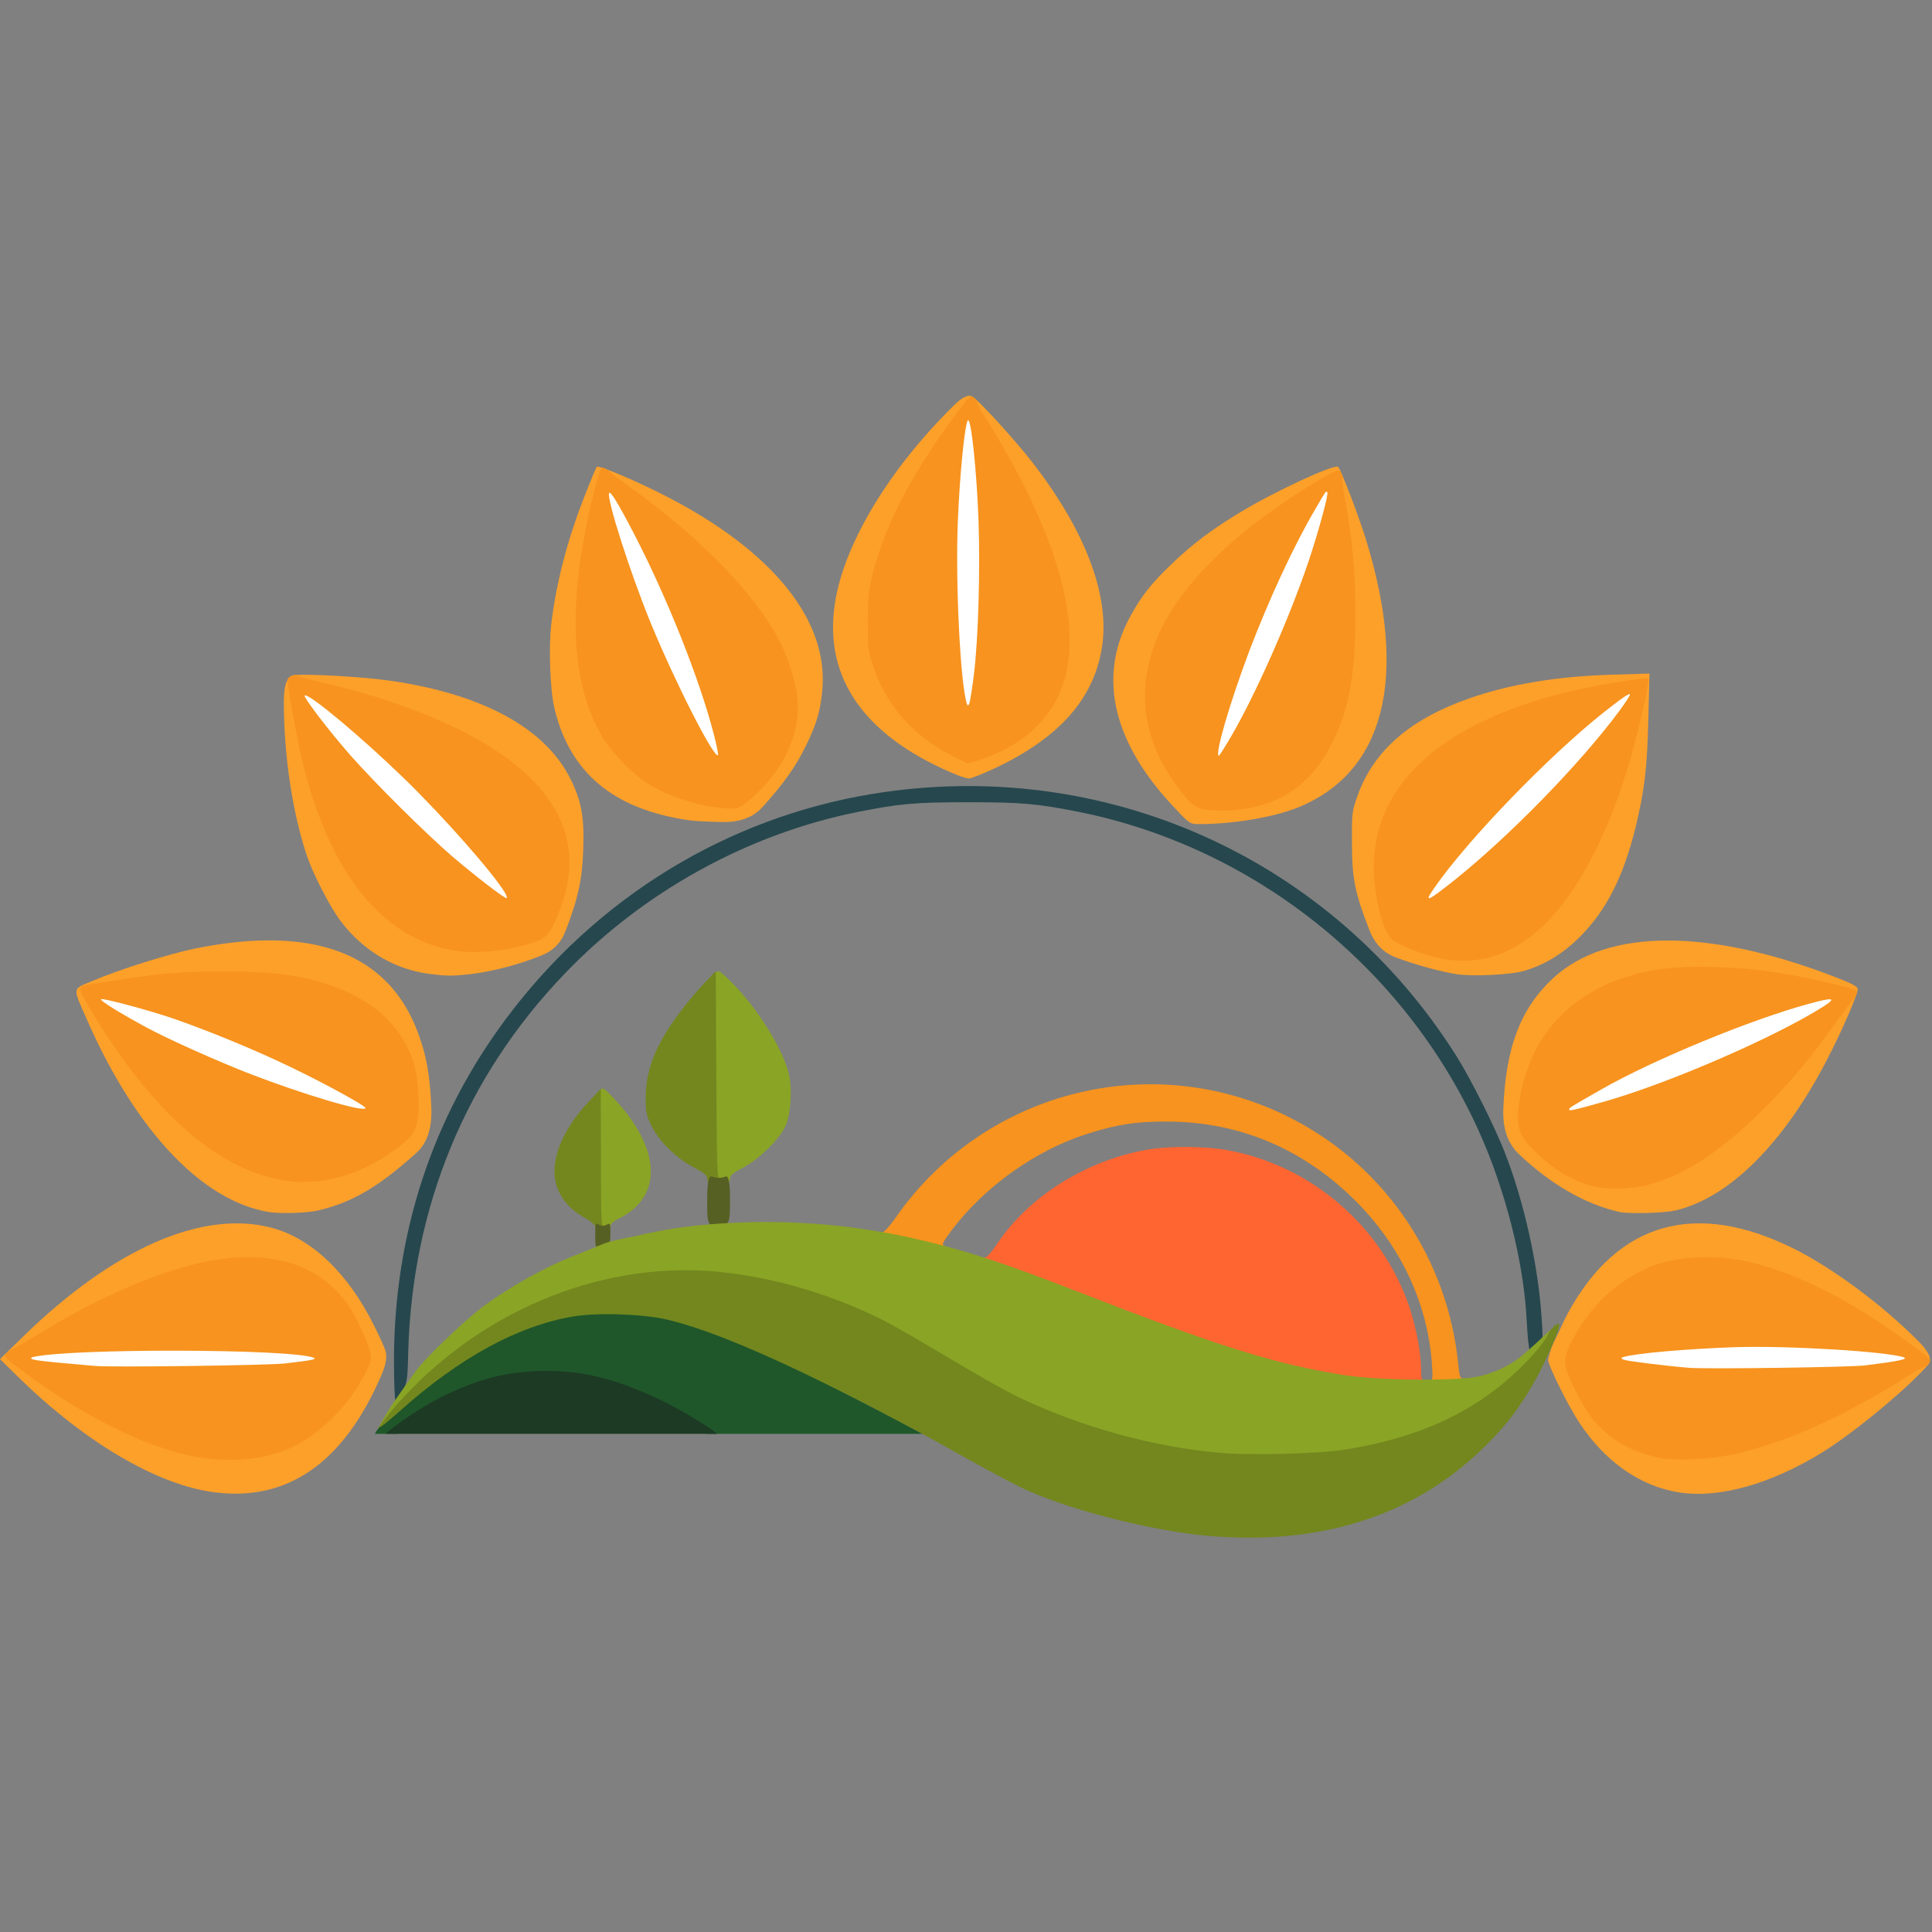 <svg xmlns="http://www.w3.org/2000/svg" version="1.1" xmlns:xlink="http://www.w3.org/1999/xlink" width="900" height="900"><rect width="100%" height="100%" fill="#808080" stroke="none"/><svg xmlns="http://www.w3.org/2000/svg" version="1.1" viewBox="0 0 900 900">
  <defs>
    <style>
      .cls-1 {
        fill: #26474e;
      }

      .cls-2 {
        fill: #1d3a24;
      }

      .cls-3 {
        fill: #fff;
      }

      .cls-4 {
        fill: #fda029;
      }

      .cls-5 {
        fill: #8aa425;
      }

      .cls-6 {
        fill: none;
      }

      .cls-7 {
        fill: #576023;
      }

      .cls-8 {
        fill: #1f572a;
      }

      .cls-9 {
        fill: #f7931e;
      }

      .cls-10 {
        fill: #ff6531;
      }

      .cls-11 {
        fill: #73871e;
      }
    </style>
  </defs>
  <!-- Generator: Adobe Illustrator 28.7.1, SVG Export Plug-In . SVG Version: 1.2.0 Build 142)  -->
  <g>
    <g id="SvgjsG1002">
      <g>
        <g>
          <g>
            <path class="cls-3" d="M784.49,639.85c-7.78-.62-28.21-3.01-30.25-3.54-1.59-.44-2.03-1.24-2.03-3.45,0-3.45.09-3.45,9.73-4.78,29.72-4.16,85.17-4.33,114.71-.44,14.68,1.86,14.42,1.77,14.42,5.22q0,2.92-5.93,3.89c-15.04,2.48-23.44,2.92-58.64,3.18-20.7.09-39.53.09-42.01-.09h0Z"></path>
            <path class="cls-3" d="M41.57,638.97c-1.95-.18-8.49-.8-14.59-1.33q-15.92-1.33-15.92-4.78c0-3.45-.18-3.45,15.04-5.04,15.12-1.59,93.57-1.59,108.34,0,15.83,1.68,15.48,1.59,15.48,5.04s.44,3.18-14.59,4.95c-7.52.88-86.23,1.86-93.75,1.15Z"></path>
            <path class="cls-3" d="M728.33,516.91c0-2.92.44-3.71,2.92-5.13,21.23-12.47,39.53-21.49,63.86-31.31,25.29-10.17,49.88-17.87,57.22-17.87q4.25,0,4.25,3.01c0,3.54-1.5,4.6-19.63,14.5-29.98,16.27-86.59,37.94-103.92,39.71q-4.69.53-4.69-2.92h0Z"></path>
            <path class="cls-3" d="M156.1,517.09c-31.93-8.4-77.12-27.33-104.98-44.04-6.9-4.07-7.34-4.51-7.34-7.43s.09-3.01,3.8-3.01c4.42,0,23,4.78,36,9.29,26.98,9.37,61.73,24.94,80.84,36.17,8.14,4.78,8.49,5.13,8.49,8.05q0,3.1-4.6,3.01c-2.56,0-8.05-.97-12.21-2.03h0Z"></path>
            <path class="cls-3" d="M225.09,415.38c-25.03-18.84-60.23-53.86-79.24-78.89-5.75-7.52-7.43-10.44-7.43-12.56,0-2.74.18-2.83,3.63-2.83,3.1,0,4.69.8,10.88,5.48,25.12,19.02,63.15,57.13,81.1,81.46,3.98,5.31,5.22,7.69,5.22,9.99,0,2.92-.09,3.01-3.36,3.01-2.65,0-4.69-1.06-10.79-5.66Z"></path>
            <path class="cls-3" d="M662.88,417.86c0-3.54,1.68-6.28,11.5-18.48,19.81-24.76,52.54-57.05,75.18-74.12,4.86-3.71,7.34-5.04,9.46-5.04,2.83,0,2.92.18,2.92,3.45,0,2.83-.97,4.69-5.13,10.44-18.13,24.41-50.94,58.02-76.59,78.54-9.2,7.34-11.06,8.4-13.97,8.4-3.27,0-3.36-.09-3.36-3.18h0Z"></path>
            <path class="cls-3" d="M329.1,351.26c-7.87-12.38-18.93-34.93-28.12-57.13-10.35-25.12-20.16-56.16-20.16-63.86q0-3.8,3.1-3.8c2.74,0,3.45.53,5.75,4.16,3.89,6.19,19.28,37.15,24.32,48.91,11.59,27.33,22.29,59.61,23.26,70.05q.44,5.13-2.74,5.13c-2.83,0-3.54-.44-5.4-3.45h0Z"></path>
            <path class="cls-3" d="M564.71,350.64c0-12.65,17.69-61.91,34.23-95.43,2.21-4.33,6.63-12.65,9.82-18.31q5.93-10.44,9.29-10.44c3.18,0,3.27.09,3.27,3.36,0,7.08-7.96,32.81-18.31,58.99-7.34,18.75-19.55,44.49-27.15,57.4-4.78,8.14-5.13,8.49-8.05,8.49q-3.1,0-3.1-4.07Z"></path>
            <path class="cls-3" d="M447.61,330.21c-1.33-4.42-3.27-26.18-4.07-45.64-1.15-28.39.27-65.01,3.18-83.76,1.24-8.14,1.15-7.96,4.33-7.96,3.45,0,3.36-.27,5.31,15.3,3.27,26.71,3.27,81.63,0,108.34-1.95,15.48-1.86,15.21-5.31,15.21-2.03,0-3.1-.44-3.45-1.5Z"></path>
          </g>
          <g>
            <path class="cls-4" d="M99.76,695.13c-26.36-3.36-59.96-23.08-90.92-53.33l-8.84-8.67,11.06-10.79c41.83-40.68,82.96-58.73,115.06-50.5,18.93,4.86,36,21.14,48.29,45.99,1.95,3.89,4.25,8.84,5.04,11.06q1.5,4.07-1.68,11.5c-17.51,40.86-43.69,59.26-78.01,54.75h0ZM118.69,676.11c3.71-.71,8.76-2.12,11.23-3.18,14.59-5.75,29.54-19.72,37.23-35.11,2.83-5.75,2.65-7.61-2.12-17.42-7.87-16.19-18.13-25.29-34.14-30.07-7.08-2.21-22.11-2.21-32.28-.09-23.44,4.95-55.01,19.02-84.11,37.5l-6.72,4.25,6.72,5.04c28.21,20.87,57.13,35.02,79.69,39,9.91,1.77,16.36,1.77,24.5.09h0Z"></path>
            <path class="cls-4" d="M782.19,695.22c-18.04-2.83-34.4-14.24-46.34-32.28-5.13-7.61-14.5-26.53-14.68-29.36,0-.88,1.28-5.54,2.43-7.83,2.72-5.44,4.73-10.21,6.68-13.84,23.17-42.72,59.52-53.07,105.51-30.16,18.48,9.29,41.48,26.44,58.28,43.43q6.99,7.16,4.16,10.52c-9.29,10.79-34.23,31.49-49.17,40.77-24.06,14.86-48.29,21.67-66.86,18.75h0ZM804.65,674.87c24.68-5.39,51.03-17.33,84.99-38.65q4.25-2.65-4.86-9.37c-31.93-23.17-62.53-36.79-86.14-38.38-26.27-1.68-51.12,13.62-64.12,39.45q-2.83,5.66-1.33,9.73c8.23,21.93,21.05,33.87,41.57,38.65,6.81,1.59,18.66.97,29.89-1.42h0Z"></path>
            <path class="cls-4" d="M125.15,564.59c-30.87-5.13-61.73-37.68-84.29-88.8-7.25-16.45-7.43-14.77,2.21-18.84,12.65-5.4,35.29-12.47,47.58-15.04,54.92-11.14,90.03,1.95,103.92,38.83,4.07,10.7,5.75,20.25,6.37,35.38q.53,14.15-6.9,20.87c-17.78,16.01-29.98,23.17-45.9,26.89-5.31,1.24-17.69,1.59-23,.71h0ZM154.24,546.1c11.41-2.83,23.97-9.73,33.34-18.31q4.78-4.33,4.78-12.47c0-32.19-20.34-51.56-61.47-58.55-18.13-3.1-49.53-1.77-78.89,3.36l-10.7,1.86,5.75,9.37c34.32,55.81,73.5,83.05,107.19,74.73h0Z"></path>
            <path class="cls-4" d="M754.42,564.59c-15.74-3.54-32.02-12.82-46.87-26.98q-7.78-7.34-7.25-21.05c1.15-28.74,7.96-46.61,23.08-60.76,25.47-23.79,74.03-23.53,134.79.62,4.86,1.95,7.25,3.36,7.25,4.33,0,2.56-7.52,19.81-14.33,32.9-20.16,39-45.64,64.39-70.58,70.22-5.31,1.24-21.76,1.68-26.09.71h0ZM764.77,549.37c26.71-6.81,57.4-33.25,87.65-75.44,3.8-5.13,6.81-9.73,6.81-10.17,0-.88-3.1-1.77-19.19-5.22-16.27-3.45-26.44-4.78-40.95-5.31-48.02-1.77-79.86,19.37-88,58.46-2.39,11.23-2.03,12.65,4.07,19.37,11.41,12.38,25.29,19.72,38.03,19.9,2.74.09,7.96-.71,11.59-1.59h0Z"></path>
            <path class="cls-4" d="M199.97,453.68c-16.19-2.12-30.78-10.79-41.13-24.41-5.04-6.54-13.09-22.29-16.01-30.96-6.72-20.52-10.61-46.7-10.61-71.55q0-11.67,4.69-12.21c6.01-.8,33.43.8,45.55,2.65,42.63,6.28,71.55,22.11,83.22,45.55,5.22,10.35,6.54,17.87,6.01,32.99-.44,13.8-2.39,22.91-8.23,37.94q-3.1,8.23-11.41,11.5c-10.88,4.33-22.91,7.43-32.72,8.58-9.02.97-10.79.97-19.37-.09ZM238.62,438.38c11.23-2.83,13.44-4.16,16.01-9.2,4.51-9.02,6.9-17.25,7.34-25.38.44-6.99.18-8.76-1.77-14.42-3.27-9.37-7.16-15.48-15.21-23.61-14.86-14.95-37.15-26.98-69.78-37.5-12.82-4.16-36.7-10.17-37.5-9.37-.71.71,3.01,21.76,6.01,33.96,5.13,20.87,13,40.06,21.85,53.42,18.31,27.51,44.93,39.18,73.05,32.1h0Z"></path>
            <path class="cls-4" d="M678.36,453.77c-7.96-1.33-18.13-4.07-27.95-7.69q-8.76-3.27-12.38-12.56c-6.81-17.33-8.23-24.23-8.23-40.77-.09-14.15,0-14.86,2.65-22.2,7.52-20.96,24.5-35.64,52.18-45.28,19.1-6.63,40.51-10.17,66.16-10.97l17.6-.53-.53,21.14c-.53,23-1.77,33.25-6.01,50.77-5.66,22.73-13.53,38.3-25.56,50.41-8.23,8.31-17.07,13.62-26.98,16.36-6.37,1.68-23.61,2.48-30.96,1.33h0ZM690.12,443.6c26.8-6.28,49.88-37.32,65.18-87.65,3.71-12.21,9.46-35.82,8.84-36.53-.71-.62-22.29,3.27-33.7,6.19-21.23,5.31-39.89,13.09-53.77,22.38-24.14,16.1-37.15,41.57-33.25,65.09,1.77,10.79,5.13,20.08,8.14,22.2,5.75,4.16,22.2,9.46,29.45,9.55,1.95,0,6.01-.53,9.11-1.24h0Z"></path>
            <path class="cls-4" d="M547.64,376.82c-29.01-30.34-36.44-60.94-21.49-88.97,5.13-9.64,9.99-15.92,19.63-25.12,9.73-9.29,18.48-15.92,31.93-24.06,16.19-9.82,44.04-22.73,45.64-21.14,1.42,1.42,9.55,22.73,13,33.87,19.9,64.65,8.58,108.61-32.02,124.88-11.14,4.42-29.89,7.61-45.46,7.61-4.51,0-4.6,0-11.23-7.08h0ZM583.81,372.75c23.35-6.1,37.59-25.83,43.34-60.05,1.86-10.61,2.03-37.77.44-51.74-1.06-9.46-5.31-36.44-5.84-36.97-.44-.44-13,7.25-22.55,13.8-47.05,32.1-69.6,68.72-61.2,99.41,2.48,8.93,5.48,15.57,10.35,22.64,6.54,9.73,10.44,13.62,14.24,14.42,4.51.88,14.77.18,21.23-1.5h0Z"></path>
            <path class="cls-4" d="M320.52,382.04c-34.85-5.13-55.19-22.2-62.26-52.18-2.03-8.58-2.74-28.48-1.42-39.45,2.39-19.55,7.61-39.45,15.74-59.96,2.65-6.81,5.13-12.65,5.4-13,.88-.88,19.63,7.08,33.17,14.15,48.73,25.29,74.38,56.96,71.99,88.97-.8,9.99-2.56,16.36-7.69,26.8-4.86,9.91-10.52,17.87-20.25,28.57q-6.37,7.08-18.04,6.99c-6.46-.09-13.89-.44-16.63-.88h0ZM346.96,369.57c15.3-13.09,23.7-30.96,21.4-45.37-1.24-7.52-4.6-16.98-9.11-25.12-11.32-20.87-37.5-47.49-67.75-69.07-4.78-3.45-9.11-6.19-9.55-6.19s-2.12,5.4-3.63,12.03c-11.14,47.23-9.64,79.78,4.86,104.72,4.51,7.61,15.12,18.31,22.82,22.82,7.43,4.33,20.08,8.76,28.39,9.82,3.36.35,6.28.8,6.54.88.27,0,3.01-2.03,6.01-4.51h0Z"></path>
            <path class="cls-4" d="M442.57,359.66c-39.71-17.33-58.02-43.25-53.95-76.33,3.36-27.86,24.5-63.68,55.63-94.37q6.19-6.1,8.93-4.07c3.71,2.56,19.99,20.52,27.68,30.42,24.5,31.57,35.91,61.38,32.64,85.17-3.45,24.41-19.46,42.89-49.88,57.31-5.66,2.65-11.14,4.86-12.29,4.86s-5.04-1.33-8.76-3.01h0ZM464.68,346.66c16.36-7.96,26.18-20.34,29.63-37.23,1.77-8.4,1.77-13.09.18-22.91-3.8-23.35-14.86-50.59-32.37-79.78-11.23-18.84-9.37-17.69-15.65-9.2-19.02,25.83-30.96,48.91-36.7,70.4-3.71,13.8-3.98,28.04-.88,38.12,4.42,13.8,11.41,24.41,22.55,33.7,7.69,6.46,18.84,12.47,21.85,11.76,1.24-.27,6.37-2.48,11.41-4.86h0Z"></path>
          </g>
          <g>
            <path class="cls-9" d="M91.54,678.68c-23.26-4.16-53.33-19.1-82.61-41.21-8.23-6.19-8.23-6.1-2.12-9.46,1.59-.8,8.31-4.78,14.86-8.76,21.23-12.91,43.87-23.17,63.33-28.83,35.2-10.17,62.35-3.98,77.21,17.6,3.63,5.22,8.58,15.65,9.99,21.05.97,3.8.88,4.51-1.15,8.84-7.69,16.54-23.17,31.75-38.47,37.77-11.5,4.42-26.53,5.57-41.04,3.01h0ZM132.66,635.16c13.09-1.5,15.3-2.03,13.27-2.74-11.41-4.16-113.65-4.33-130.45-.27q-2.21.53.27,1.24c1.33.35,7.52,1.06,13.71,1.59,6.19.53,12.82,1.15,14.77,1.33,7.34.71,80.84-.27,88.44-1.15Z"></path>
            <path class="cls-9" d="M772.11,678.94c-12.74-2.92-21.93-8.31-29.45-16.98-4.16-4.78-10.79-17.16-13.09-24.5q-1.42-4.69,1.86-11.23c8.58-17.16,20.96-29.1,37.15-36,12.74-5.4,32.64-6.1,49.44-1.59,21.85,5.75,46.08,18.4,72.08,37.59,9.55,6.99,9.82,7.34,8.4,8.93-.8.97-1.86,1.68-2.3,1.68-.35,0-3.98,2.03-8.05,4.6-29.63,18.57-54.83,29.98-79.33,35.73-11.67,2.74-28.92,3.54-36.7,1.77h0ZM868.95,636.05c14.95-1.86,20.08-2.92,18.04-3.71-7.61-2.74-53.95-5.57-78.63-4.78-22.73.8-46.17,2.83-52.18,4.6q-1.68.53.18,1.24c1.86.71,20.78,3.01,30.78,3.8,8.93.62,74.56-.27,81.81-1.15Z"></path>
            <path class="cls-9" d="M664.65,644.36c0-.71.62-1.33,1.42-1.33,1.33,0,1.42-.88.97-7.78-2.03-28.12-14.5-54.83-35.55-75.8-24.23-24.23-54.13-36.88-87.56-36.97-14.77-.09-23.61,1.33-37.59,5.75-23.88,7.61-47.76,24.59-63.06,44.93-4.16,5.57-4.69,6.72-3.45,7.16,1.42.53,1.42.62-.09,1.24-1.95.8-6.9.18-19.63-2.56-7.25-1.5-9.82-2.48-9.99-3.54-.18-.8.27-1.42.97-1.42.8,0,3.63-3.18,6.37-7.16,42.01-59.96,121.79-79.16,186.17-44.84,42.63,22.64,71.02,65.36,75.71,113.74.44,4.69.88,6.37,1.86,6.37.71,0,1.15.62.97,1.59-.27,1.24-1.5,1.5-8.93,1.77-7.25.18-8.58,0-8.58-1.15h0Z"></path>
            <path class="cls-9" d="M741.59,552.47c-10.52-2.92-20.52-9.37-29.1-18.75q-5.39-5.93-5.39-12.21c.09-12.47,4.6-27.42,11.5-37.94,8.58-13.09,21.67-22.82,37.94-28.12,13.35-4.25,23.61-5.48,42.54-4.95,19.9.62,33.87,2.74,59.96,9.11,5.75,1.42,6.28,1.77,5.84,3.36-.35,1.06-1.06,2.21-1.68,2.74-.62.44-4.16,5.31-7.96,10.61-10.52,14.77-19.28,25.47-30.51,37.06-21.14,21.76-39.27,34.05-57.31,38.65-7.61,1.95-19.63,2.12-25.83.44ZM746.9,513.29c29.98-8.4,80.39-30.25,103.04-44.75,5.75-3.71,3.8-3.98-7.16-.97-27.42,7.43-72.97,26.27-96.76,39.89-14.42,8.23-15.04,8.58-15.04,9.37s1.86.44,15.92-3.54Z"></path>
            <path class="cls-9" d="M134.17,550.17c-31.49-4.25-62.35-30.87-91.27-78.63-6.9-11.5-7.08-12.29-1.68-12.91,1.68-.18,7.96-1.15,14.06-2.12,19.46-3.18,30.07-3.98,49.97-3.98,27.24.09,42.36,2.83,58.37,10.52,9.2,4.51,15.83,9.73,20.87,16.45,7.87,10.35,10.52,19.55,10.52,35.82q0,10.79-4.78,15.12c-16.01,14.68-37.41,22.2-56.07,19.72h0ZM170.25,516.12c0-.97-18.31-11.06-33.87-18.57-16.8-8.14-37.5-16.72-55.45-23-11.06-3.8-32.37-9.55-33.79-9.11-1.15.44,9.11,6.72,21.4,13.35,10.17,5.48,33.17,15.74,47.76,21.4,25.21,9.73,53.95,18.31,53.95,15.92h0Z"></path>
            <path class="cls-9" d="M668.63,445.9c-7.34-1.86-16.27-5.48-19.72-7.96-5.13-3.63-9.64-23-8.76-38.03,1.95-36,32.81-63.06,87.82-77.03,12.29-3.1,39-7.69,39.8-6.81.8.8-3.36,19.9-7.69,35.29-4.69,16.63-9.64,29.98-16.27,43.6-19.72,40.86-45.64,58.37-75.18,50.94h0ZM677.56,409.99c25.65-20.52,58.46-54.13,76.59-78.54,2.83-3.8,5.13-7.34,5.13-7.87,0-.97-3.27,1.24-11.94,8.05-25.83,20.43-63.94,59.88-79.24,82.08-4.95,7.08-3.36,6.46,9.46-3.71Z"></path>
            <path class="cls-9" d="M214.21,443.15c-34.67-4.16-60.23-34.93-73.23-88-2.48-10.08-6.99-35.02-6.99-38.47,0-1.5,4.07-3.1,4.6-1.86.18.27,6.01,1.86,13.09,3.54,30.42,6.99,59.61,18.4,78.27,30.6,30.96,19.99,41.66,44.58,31.66,72.43-4.07,11.32-6.1,14.68-10.35,16.54-9.37,4.07-26.18,6.46-37.06,5.22h0ZM235.26,415.91c-5.31-8.93-28.04-34.76-46.52-52.8-19.72-19.19-44.49-39.98-46.79-39.18-1.06.35,10.7,15.83,21.31,27.95,11.41,12.91,34.58,35.91,46.79,46.52,10.7,9.2,24.68,19.99,25.91,19.99.35,0,.09-1.15-.71-2.48h0Z"></path>
            <path class="cls-9" d="M559.93,376.82c-3.8-.71-7.61-4.6-14.24-14.33-14.68-21.67-16.27-46.26-4.42-70.14,11.59-23.26,36.7-46.87,72.88-68.54,8.67-5.13,9.37-5.4,10.44-3.89.62.88.97,2.12.8,2.65-.27.62.35,5.31,1.24,10.35,3.45,18.93,4.78,34.14,4.78,54.13-.09,27.24-2.83,42.54-10.52,58.37-8.84,18.22-22.2,28.39-41.13,31.4-6.46.97-14.68.97-19.81,0h0ZM573.2,343.57c11.5-19.55,27.24-55.1,36.35-81.99,4.69-13.97,9.46-31.49,8.76-32.28-.71-.62-.44-.97-5.75,8.14-9.91,16.89-21.4,41.66-30.69,66.07-9.02,23.97-16.19,48.56-14.06,48.56.18,0,2.65-3.8,5.39-8.49h0Z"></path>
            <path class="cls-9" d="M331.75,375.85c-8.31-1.06-20.96-5.48-28.39-9.82-7.69-4.51-18.31-15.21-22.82-22.82-12.65-21.76-15.57-51.3-9.02-89.68,2.65-15.39,7.61-35.2,8.93-35.64.62-.18,1.68.27,2.48,1.06.71.8,5.84,4.6,11.23,8.49,30.69,21.93,56.16,47.85,67.84,68.99,4.78,8.76,8.76,20.96,9.46,29.1,1.5,16.54-6.54,33.61-21.85,46.7-6.01,5.04-6.19,5.13-17.87,3.63h0ZM332.55,342.15c-6.63-25.74-21.58-63.24-36.88-92.87-7.69-14.86-11.5-21.05-11.94-19.55-1.06,3.1,9.99,37.5,19.37,60.41,11.23,27.33,29.54,63.41,31.4,61.64.18-.27-.62-4.6-1.95-9.64h0Z"></path>
            <path class="cls-9" d="M442.48,351.53c-17.95-9.37-30.34-23.97-36.26-42.81-1.77-5.84-2.03-8.31-1.95-19.9.09-11.94.35-14.33,2.83-23.53,5.93-22.2,17.87-44.84,38.12-72.17,6.28-8.58,6.72-9.02,8.49-7.87.97.71,1.68,1.68,1.5,2.3-.09.53.97,2.65,2.3,4.69,4.95,7.25,14.42,23.79,19.99,34.93,17.07,34.14,23.88,63.5,19.46,84.91-3.98,19.81-17.87,34.23-39.89,41.66-3.01,1.06-5.84,1.86-6.19,1.86-.35-.09-4.16-1.86-8.4-4.07h0ZM453.71,314.03c2.03-16.72,2.92-47.94,2.12-71.46-.8-22.73-3.45-48.2-4.95-46.79-1.42,1.5-3.8,25.03-4.69,47.23-1.15,28.39,1.15,75,4.16,84.73q.53,1.68,1.24-.09c.35-1.06,1.33-7.16,2.12-13.62h0Z"></path>
          </g>
          <path class="cls-10" d="M638.56,645.07c-9.64-.8-29.1-4.16-40.42-6.99-25.91-6.28-44.66-12.74-98.88-33.7-16.27-6.37-32.28-12.38-35.64-13.53-4.6-1.5-5.93-2.3-5.93-3.63,0-1.06.53-1.68,1.24-1.5.71.18,3.18-2.65,5.75-6.54,14.77-22.02,41.39-38.65,69.69-43.6,9.91-1.77,26.18-1.68,36.62.09,39.45,6.81,72.97,35.55,85.7,73.58,3.01,9.11,5.31,21.31,5.31,28.57,0,4.07.27,5.22,1.33,5.22.71,0,1.33.62,1.33,1.33,0,1.15-1.77,1.33-11.23,1.15-6.28-.09-12.91-.27-14.86-.44h0Z"></path>
          <path class="cls-1" d="M183.52,634.19c0-59.26,17.78-113.56,52.36-159.82,41.92-56.16,102.59-93.4,170.52-104.54,107.9-17.69,213.77,29.81,271.96,121.96,6.63,10.44,18.22,33.61,22.82,45.55,8.93,23.08,15.48,52.62,16.98,76.95.38,5.42.67,8.71,0,10.09-.43.87-1.49,1.76-2.72,2.72-1.91,1.43-2.34,2.91-2.72,2.72-.26-.13-.51-2.99-.65-3.77-.27-1.15-.62-6.01-.88-10.88-1.33-27.15-9.91-60.94-22.38-88.44-34.49-76.15-104.8-132.13-186.17-148.5-19.72-3.89-26.53-4.51-51.56-4.51s-31.84.62-51.47,4.51c-51.21,10.26-99.94,37.15-136.56,75.35-45.99,47.85-71.02,108.52-72.88,176.18-.35,15.04-.44,16.01-5.93,22.55-.35.44-.71-8.23-.71-18.13Z"></path>
          <path class="cls-5" d="M277.27,541.94c0-31.66,0-32.19,1.86-33.87s1.86-1.68,7.43,4.25c21.4,23.08,22.2,44.93,2.03,55.19-3.36,1.68-4.25,2.65-4.25,4.33,0,1.95-.35,2.21-3.54,2.21q-3.54,0-3.54-32.1Z"></path>
          <path class="cls-5" d="M331.22,503.03q0-48.82,1.86-49.97c1.77-1.15,2.3-.8,7.16,3.98,12.38,12.12,24.76,31.93,27.33,43.69,1.59,7.43.71,18.93-1.86,24.23-2.92,6.1-12.38,15.21-19.63,19.02-4.6,2.39-6.01,3.54-6.01,4.95,0,2.21-1.5,3.01-5.84,3.01q-3.01,0-3.01-48.91Z"></path>
          <path class="cls-11" d="M277.27,571.66c0-.97-1.59-2.48-3.8-3.71-6.46-3.63-9.91-6.9-12.56-11.76-6.28-11.41-1.06-27.86,13.89-43.6l5.04-5.31.09,32.19c0,28.21.18,32.02,1.33,31.57.8-.27,1.33,0,1.33.8,0,.88-.88,1.33-2.65,1.33-1.95,0-2.65-.44-2.65-1.5h0Z"></path>
          <path class="cls-11" d="M329.45,549.11c0-1.59-1.33-2.65-5.93-5.13-8.31-4.25-16.36-12.12-19.9-19.28-2.65-5.31-2.83-6.54-2.83-13.8.09-13.44,5.48-26.09,17.69-41.66,3.01-3.89,7.69-9.29,10.26-11.94l4.69-4.86.27,48.56c.18,42.54.35,48.38,1.5,47.94.8-.27,1.33,0,1.33.8,0,.97-.97,1.33-3.54,1.33-3.1,0-3.54-.27-3.54-1.95h0Z"></path>
          <g>
            <path class="cls-7" d="M277.27,575.46c0-5.66.09-5.84,1.77-4.95,1.24.71,2.3.71,3.54,0,1.68-.88,1.77-.71,1.77,3.89,0,4.33-.18,4.78-2.12,5.31-1.15.27-2.74.8-3.54,1.06-1.24.44-1.42-.35-1.42-5.31Z"></path>
            <path class="cls-7" d="M329.45,558.75q0-11.32,2.03-10.7c2.48.88,4.07.88,6.63,0q1.95-.62,1.95,10.35c0,11.06,0,12.42-5.31,12.77-5.31.27-5.31-1.1-5.31-12.42Z"></path>
          </g>
          <path class="cls-5" d="M562.05,679.21c-21.49-2.3-48.11-8.67-68.37-16.45-17.51-6.54-30.78-13.27-54.13-27.42-31.66-19.1-48.02-26.8-70.05-32.99-37.59-10.61-67.66-10.26-101.89,1.06-27.77,9.2-56.52,27.86-76.24,49.35-6.01,6.54-12.86,15.17-14.99,15.17-2.56,0,2.52-7.21,4.82-11.28,1.24-2.3,10.61-15.39,13.09-18.75,4.69-6.1,22.2-22.82,30.07-28.74,13.44-9.99,29.89-19.19,44.93-24.94,5.66-2.21,9.58-3.87,11.04-4.49,2.17-.92,4.89-1.83,15.67-3.91,6.01-1.5,15.92-3.36,22.2-4.16,9.55-1.33,25.91-2.48,38.91-2.39,26.62.09,50.85,3.1,77.39,9.73,19.37,4.86,35.11,10.08,67.39,22.64,66.24,25.74,91.72,33.7,124.09,38.91,16.8,2.65,53.95,2.92,63.77.44,7.34-1.86,13.8-5.04,18.93-9.2,3.27-2.65,10.52-9.37,12.56-11.32q2.65-2.56,2.65,1.06c0,3.89-.88,5.22-8.84,13.97-9.2,10.17-23.35,20.87-35.38,26.98-13.53,6.81-32.37,12.56-50.85,15.57-10.44,1.68-54.92,2.48-66.77,1.15h0Z"></path>
          <path class="cls-11" d="M562.94,715.47c-27.51-2.39-67.31-12.74-87.91-22.82-4.95-2.48-16.45-8.58-25.74-13.8-13.97-7.78-16.87-9.47-19.71-10.92-3.18-1.63-7.97-4.22-23.45-12.36-45.55-23.97-76.86-33.33-98.35-38.19-38.38-8.76-76.77,5.04-119.13,42.81-6.81,6.01-9.11,7.61-11.23,7.61q-2.74,0-.09-4.16c1.5-2.39,6.37-8.14,10.88-13,39.09-41.92,94.81-63.77,148.14-58.02,25.29,2.74,51.12,10.44,74.91,22.29,4.86,2.48,18.75,10.44,30.96,17.78,12.12,7.34,26.8,15.57,32.72,18.4,28.92,13.71,61.47,22.73,92.78,25.65,14.15,1.33,46.26.53,58.46-1.42,38.38-6.01,66.33-20.16,88.18-44.49,2.92-3.27,5.84-7.16,6.46-8.58,1.33-3.1,4.6-6.28,5.48-5.48.97,1.06-5.75,16.8-11.67,27.15-7.61,13.27-13.8,21.14-24.94,31.84-32.19,30.69-75.18,44.22-126.74,39.71h0Z"></path>
          <g>
            <path class="cls-6" d="M183.09,668.87c-1.48.6-2.74.69-4.7.69-4,0-4.59,0-3.74-1.63h5.28c0,.41.78.71,3.16.94Z"></path>
            <path class="cls-8" d="M429.58,667.94h-100.48c-2.25-.68-3.62-1.63-5.58-2.97-3.72-2.48-12.02-6.98-18.31-9.99-31.31-14.95-53.59-17.42-79.94-8.75-10.09,3.35-25.21,11.13-34.23,17.6-2.75,1.96-4.61,3.25-6.07,4.11h-10.32c.14-.29.34-.63.56-1.02.88-1.42,1.77-2.48,1.95-2.21.18.18,4.25-3.1,8.93-7.26,28.04-25.03,54.75-39.62,80.57-44.14,11.24-1.95,32.38-1.24,43.79,1.33,22.28,5.21,57.58,20.61,107.9,47.31l11.24,5.98Z"></path>
          </g>
          <g>
            <path class="cls-6" d="M334.65,668.9c-2.11.41-36.53.67-78.35.67-48.01-.05-66.67-.08-73.22-.69.57-.22,1.18-.53,1.88-.94h144.13c1.4.42,3.13.74,5.55.97Z"></path>
            <path class="cls-6" d="M334.76,668.86s-.04.03-.11.04c-2.42-.23-4.15-.54-5.55-.97h4.95c.46.42.71.74.71.93Z"></path>
            <path class="cls-2" d="M334.06,667.94h-154.13c0-.31.42-.68.94-1.12,5.66-4.94,18.74-13.26,26.88-17.07,16.63-7.95,30.07-11.13,46.96-11.13s32.01,3.62,52.62,13.35c9.17,4.36,23.41,12.93,26.72,15.97Z"></path>
          </g>
        </g>
        <path class="cls-6" d="M184.97,667.94c-.69.41-1.31.72-1.88.94-2.38-.23-3.16-.53-3.16-.94h5.04Z"></path>
        <line class="cls-6" x1="174.65" y1="667.94" x2="164.15" y2="667.94"></line>
        <line class="cls-6" x1="432.3" y1="667.94" x2="429.58" y2="667.94"></line>
      </g>
    </g>
  </g>
</svg><style>@media (prefers-color-scheme: light) { :root { filter: none; } }
@media (prefers-color-scheme: dark) { :root { filter: none; } }
</style></svg>
